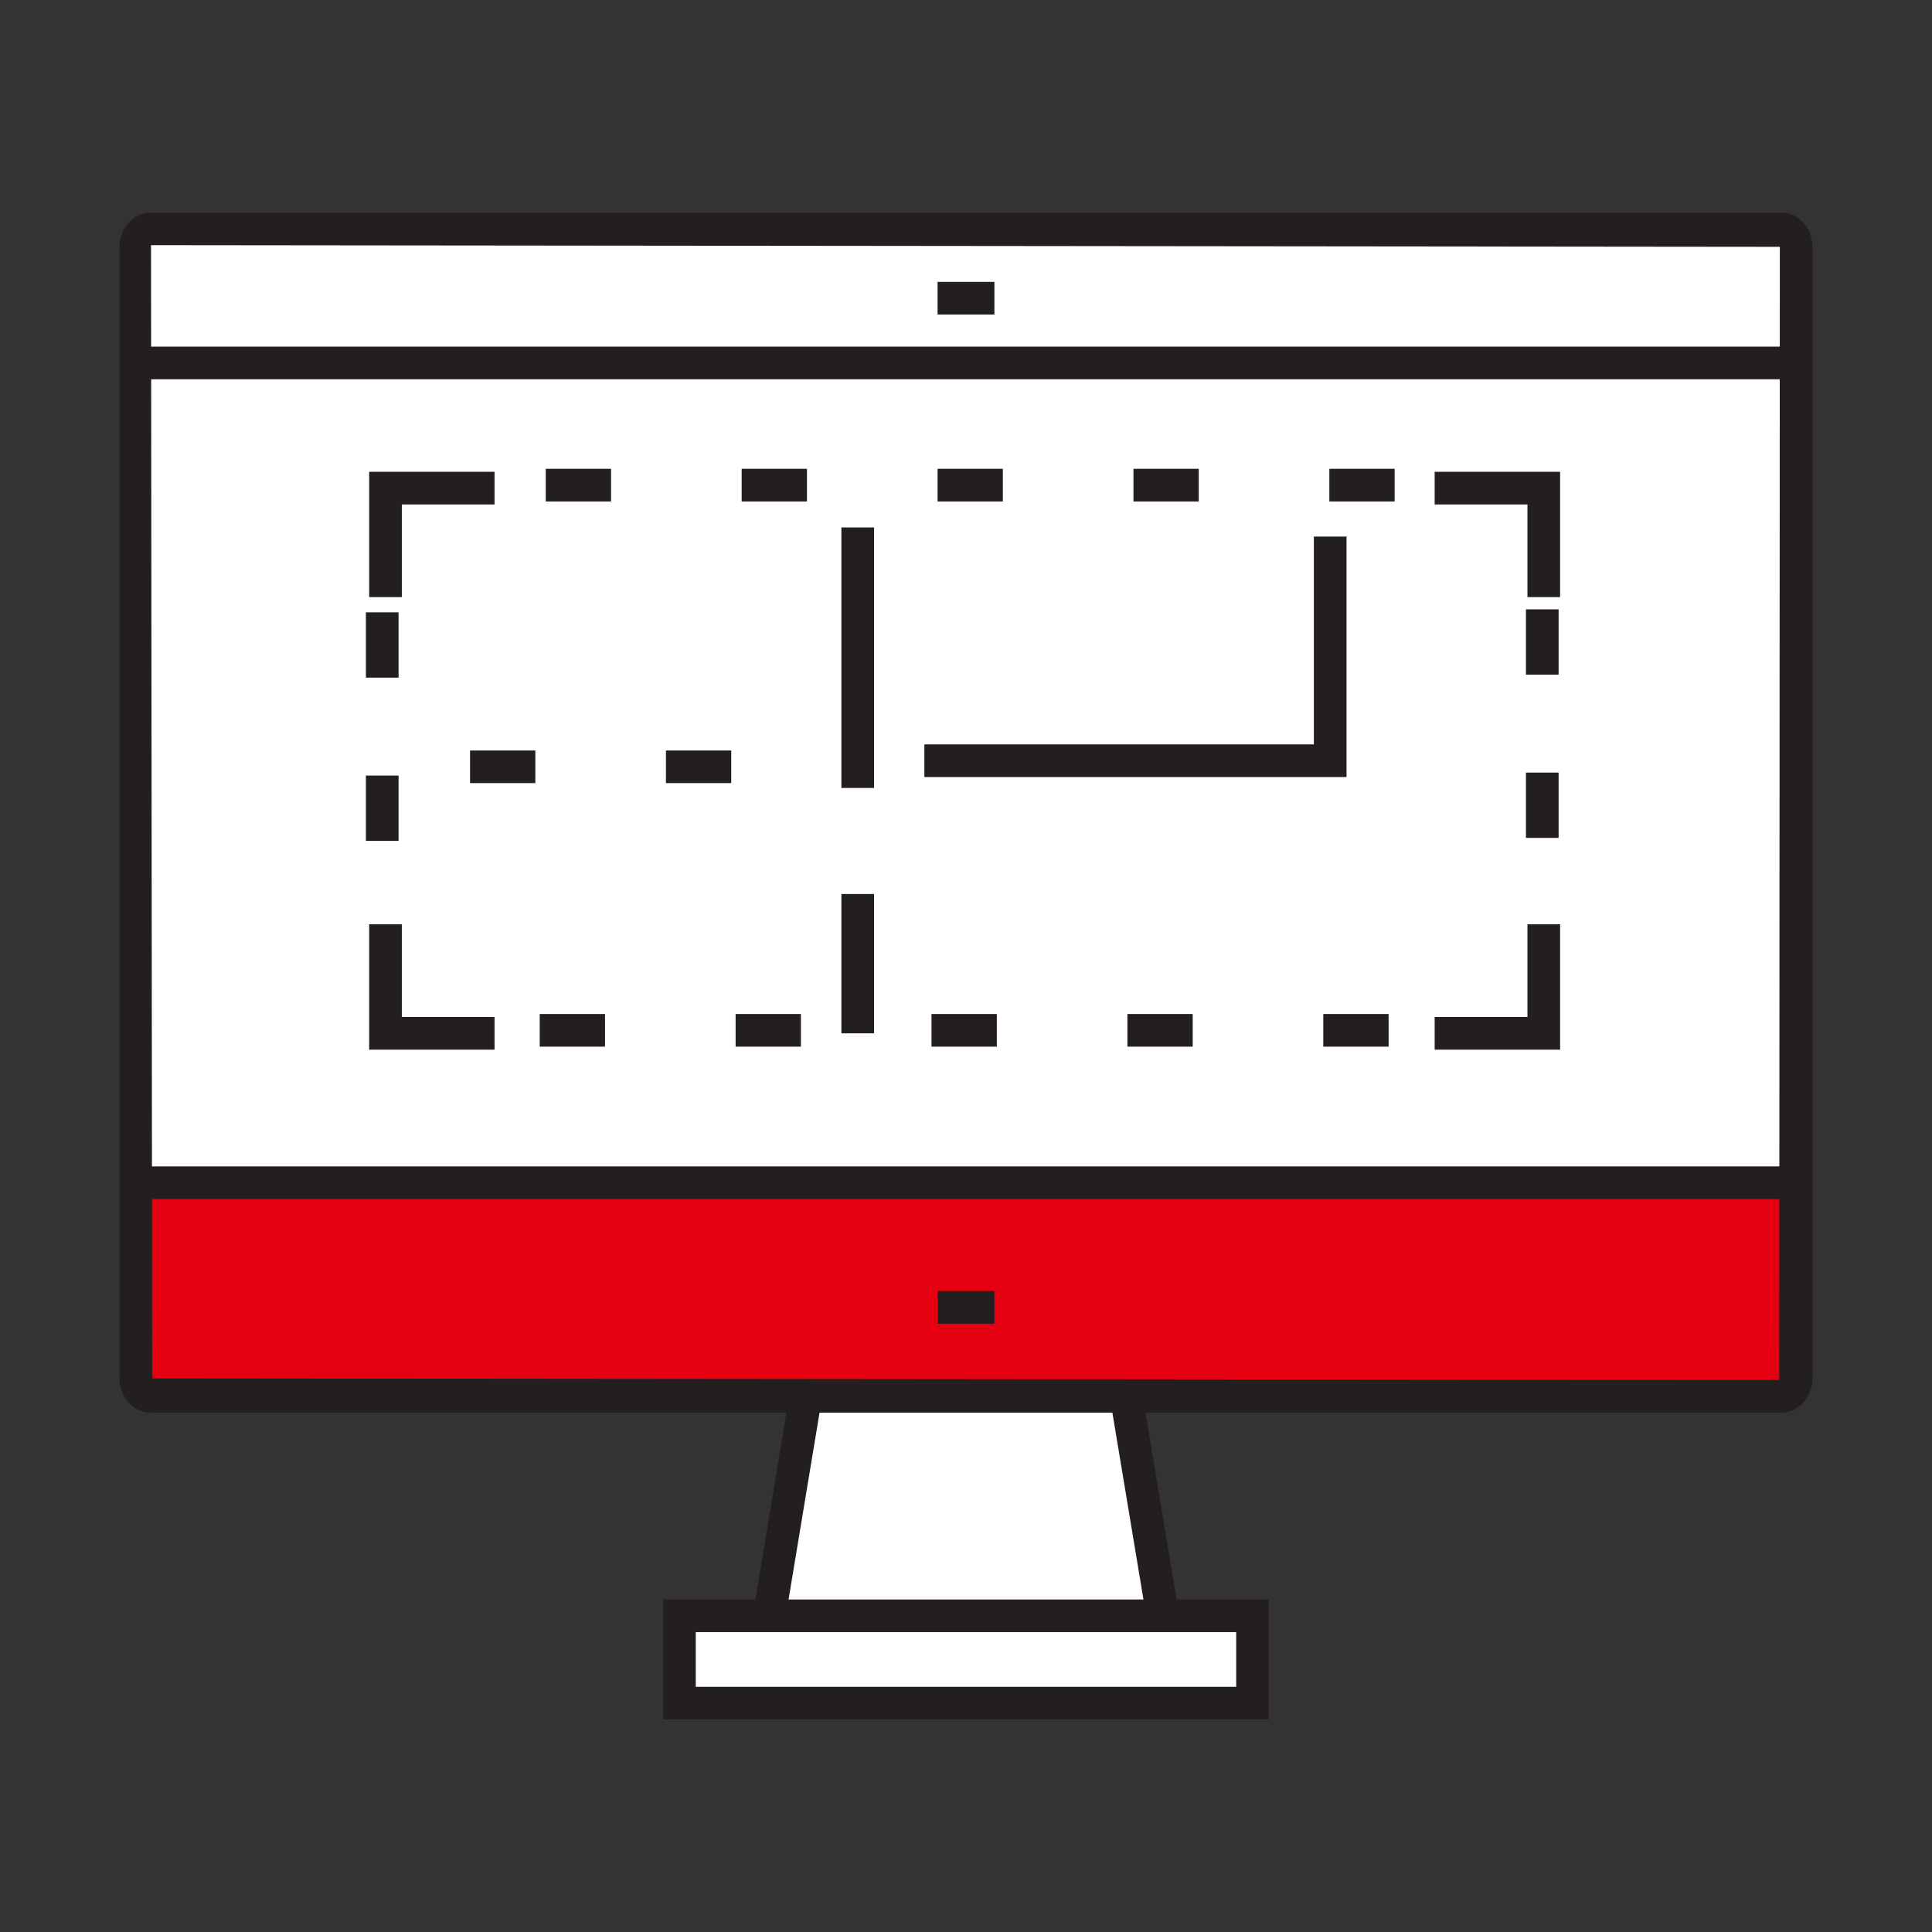 <?xml version="1.0" encoding="utf-8"?>
<!-- Generator: Adobe Illustrator 16.0.0, SVG Export Plug-In . SVG Version: 6.00 Build 0)  -->
<!DOCTYPE svg PUBLIC "-//W3C//DTD SVG 1.1 Basic//EN" "http://www.w3.org/Graphics/SVG/1.1/DTD/svg11-basic.dtd">
<svg version="1.1" baseProfile="basic" id="圖層_1"
	 xmlns="http://www.w3.org/2000/svg" xmlns:xlink="http://www.w3.org/1999/xlink" x="0px" y="0px" width="150px" height="150px"
	 viewBox="0 0 150 150" xml:space="preserve">
<rect x="0" y="0" width="150" height="150" fill="#333333" stroke="none"/>
<g id="圖層_2">
</g>
<g id="_x31_" display="none">
	<g display="inline">
		<polygon fill="#FFFFFF" points="12.782,90.852 45.005,90.852 66.105,119.188 66.674,90.852 137.218,90.852 137.218,28.078 
			12.782,28.078 		"/>
		<path fill="#231F20" d="M67.435,123.334l-23.139-31.07H11.371V26.666h127.258v65.598H68.058L67.435,123.334z M14.193,89.44h31.52
			l19.063,25.601L65.29,89.44h70.516V29.489H14.193V89.44z"/>
	</g>
	<g display="inline">
		<rect x="30.06" y="41.647" fill="#E50011" width="16.246" height="6.666"/>
		<rect x="30.06" y="55.702" fill="#E50011" width="16.246" height="18.862"/>
	</g>
	<rect x="56.495" y="42.711" display="inline" fill="#231F20" width="66.441" height="2.823"/>
	<rect x="56.495" y="56.578" display="inline" fill="#231F20" width="56.892" height="2.823"/>
	<rect x="56.495" y="70.439" display="inline" fill="#231F20" width="41.592" height="2.823"/>
</g>
<g id="_x32_" display="none">
	<rect x="29.056" y="10.599" display="inline" fill="#E50011" width="20.908" height="20.908"/>
	<g display="inline">
		<path fill="#FFFFFF" d="M33.704,98.793c0-21.953,17.798-39.756,39.756-39.756c3.685,0,7.246,0.518,10.64,1.456v-9.286h29.117
			v46.474h-0.031c0.005,0.364,0.031,0.738,0.031,1.112c0,21.949-17.804,39.763-39.757,39.763
			C51.501,138.556,33.704,120.742,33.704,98.793z"/>
		<path fill="#231F20" d="M73.46,139.867c-22.646,0-41.068-18.427-41.068-41.074c0-22.645,18.423-41.068,41.068-41.068
			c3.12,0,6.249,0.364,9.327,1.079v-8.909h31.741v49.098C114.421,121.55,96.039,139.867,73.46,139.867z M73.46,60.349
			c-21.197,0-38.444,17.247-38.444,38.444c0,21.201,17.247,38.449,38.444,38.449c21.198,0,38.444-17.248,38.444-38.449l-0.049-2.424
			h0.049V52.519H85.411v9.698l-1.661-0.461C80.37,60.822,76.909,60.349,73.46,60.349z"/>
	</g>
	<g display="inline">
		<g>
			<path fill="#FFFFFF" d="M74.941,125.006c14.539,0,26.315-11.783,26.315-26.315S89.479,72.376,74.941,72.376"/>
			<path fill="#231F20" d="M74.941,126.317v-2.623c13.789,0,25.002-11.217,25.002-25.004S88.729,73.688,74.941,73.688v-2.624
				c15.233,0,27.626,12.393,27.626,27.626S90.174,126.317,74.941,126.317z"/>
		</g>
		<g>
			<path fill="#FFFFFF" d="M74.941,72.376c-14.538,0-26.32,11.782-26.32,26.314s11.782,26.315,26.32,26.315"/>
			<path fill="#231F20" d="M74.941,126.317c-15.235,0-27.632-12.394-27.632-27.627s12.396-27.626,27.632-27.626v2.624
				c-13.791,0-25.008,11.215-25.008,25.002s11.217,25.004,25.008,25.004V126.317z"/>
		</g>
		<g>
			<path fill="#FFFFFF" d="M74.654,116.606c9.742,0,17.644-7.891,17.644-17.635c0-9.745-7.901-17.634-17.644-17.634
				c-9.737,0-17.634,7.889-17.634,17.634C57.021,108.716,64.917,116.606,74.654,116.606z"/>
			<path fill="#231F20" d="M74.654,117.918c-10.446,0-18.946-8.5-18.946-18.946s8.5-18.945,18.946-18.945
				c10.451,0,18.955,8.499,18.955,18.945S85.105,117.918,74.654,117.918z M74.654,82.652c-8.999,0-16.322,7.322-16.322,16.319
				c0,9.001,7.323,16.323,16.322,16.323c9.007,0,16.331-7.322,16.331-16.323C90.985,89.975,83.661,82.652,74.654,82.652z"/>
		</g>
	</g>
	<g display="inline">
		<g>
			<polygon fill="#FFFFFF" points="105.52,20.443 109.153,20.443 111.674,20.443 111.674,51.345 109.153,51.345 105.52,51.345 			
				"/>
			<path fill="#231F20" d="M112.986,52.657h-8.778V19.131h8.778V52.657z M106.831,50.033h3.531V21.755h-3.531V50.033z"/>
		</g>
		<g>
			<rect x="99.355" y="14.422" fill="#FFFFFF" width="13.153" height="7.005"/>
			<path fill="#231F20" d="M113.821,22.74H98.042V13.11h15.779V22.74z M100.666,20.116h10.531v-4.382h-10.531V20.116z"/>
		</g>
	</g>
	<rect x="101.292" y="60.661" display="inline" fill="#231F20" width="11.945" height="2.624"/>
	<rect x="101.292" y="72.612" display="inline" fill="#231F20" width="11.945" height="2.624"/>
	<rect x="101.292" y="84.562" display="inline" fill="#231F20" width="11.945" height="2.625"/>
	<path display="inline" fill="#E50011" d="M64.984,98.695c0,5.495,4.458,9.953,9.952,9.953c5.503,0,9.957-4.458,9.957-9.953
		c0-5.502-4.453-9.958-9.957-9.958C69.442,88.737,64.984,93.193,64.984,98.695z"/>
	<g display="inline">
		<polygon fill="#231F20" points="32.361,49.607 29.737,49.607 29.737,11.127 69.55,11.127 69.55,13.75 32.361,13.75 		"/>
		<polygon fill="#231F20" points="48.616,31.011 36.025,31.011 36.025,28.387 45.992,28.387 45.992,18.409 48.616,18.409 		"/>
		<path fill="#231F20" d="M64.049,48.121l-3.71-3.71l1.855-1.855l3.71,3.71L64.049,48.121z M52.916,36.99l-3.71-3.709l1.855-1.855
			l3.71,3.71L52.916,36.99z"/>
	</g>
</g>
<g id="_x33_" display="none">
	<g display="inline">
		<g>
			<g>
				<path fill="#FFFFFF" d="M130.524,31.168c-0.102-5.095-4.093-9.197-9.01-9.197c-4.851,0-8.799,4-8.995,9.003h1.93H84.646H37.481
					c-0.201-5.003-4.145-9.003-9.001-9.003c-4.918,0-8.904,4.102-9.006,9.197h-0.008v88.055h0.024
					c0.29,4.846,4.102,8.692,8.805,8.796v0.01h56.35h29.804h7.255v-0.01c4.705-0.104,8.511-3.95,8.803-8.796h0.027V31.168H130.524z"
					/>
				<path fill="#231F20" d="M121.704,129.067l-94.448-0.087c-4.41-0.568-8-4.163-8.698-8.72h-0.105l-0.024-1.038V30.13h0.077
					c0.597-5.157,4.881-9.197,9.976-9.197c5.079,0,9.281,3.88,9.954,9.003h73.131c0.67-5.123,4.868-9.003,9.949-9.003
					c5.096,0,9.382,4.041,9.979,9.197h0.069l0.01,1.038v89.093h-0.133c-0.698,4.557-4.288,8.151-8.694,8.72v0.076L121.704,129.067z
					 M28.819,126.989l92.864-0.011c4.107-0.089,7.525-3.522,7.787-7.819l0.022-0.406l-0.009-87.564
					c-0.089-4.509-3.665-8.178-7.97-8.178c-3.936,0-7.204,2.965-7.849,6.926h-0.2v2.078H36.482l-0.04-0.997
					c-0.18-4.49-3.678-8.006-7.962-8.006c-4.304,0-7.877,3.669-7.967,8.178l-0.008,0.398l0.022,87.575
					c0.258,4.295,3.68,7.729,7.789,7.817L28.819,126.989z"/>
			</g>
			<g>
				<path fill="#231F20" d="M38.443,116.778h-2.078c0-4.583-3.559-8.309-7.932-8.309c-4.372,0-7.928,3.726-7.928,8.309h-2.078
					c0-5.727,4.489-10.388,10.006-10.388C33.953,106.391,38.443,111.052,38.443,116.778z"/>
				<rect x="36.365" y="29.358" fill="#231F20" width="2.078" height="86.487"/>
			</g>
			<g>
				<path fill="#231F20" d="M131.572,116.778h-2.079c0-4.583-3.557-8.309-7.931-8.309c-4.371,0-7.93,3.726-7.93,8.309h-2.077
					c0-5.727,4.488-10.388,10.007-10.388C127.083,106.391,131.572,111.052,131.572,116.778z"/>
				<rect x="111.556" y="29.358" fill="#231F20" width="2.077" height="86.487"/>
			</g>
		</g>
	</g>
	<g display="inline">
		<path d="M106.243,83.782H43.381c-0.574,0-1.039-0.465-1.039-1.039V42.698c0-0.575,0.465-1.039,1.039-1.039h62.862
			c0.576,0,1.04,0.464,1.04,1.039v40.045C107.283,83.317,106.819,83.782,106.243,83.782z M44.42,81.704h60.785V43.738H44.42V81.704z
			"/>
		<path d="M63.961,82.613c-0.575,0-1.039-0.465-1.039-1.039V43.479c0-0.574,0.464-1.039,1.039-1.039
			c0.574,0,1.039,0.465,1.039,1.039v38.096C65,82.148,64.535,82.613,63.961,82.613z"/>
		<path d="M106.243,60.846H64.708c-0.575,0-1.04-0.465-1.04-1.039c0-0.575,0.465-1.04,1.04-1.04h41.535
			c0.576,0,1.04,0.464,1.04,1.04C107.283,60.38,106.819,60.846,106.243,60.846z"/>
		<g>
			<path d="M106.621,109.172H63.34c-0.575,0-1.039-0.463-1.039-1.039V92.231c0-0.574,0.464-1.04,1.039-1.04h43.281
				c0.574,0,1.038,0.466,1.038,1.04v15.901C107.659,108.709,107.195,109.172,106.621,109.172z M64.379,107.094h41.204V93.271H64.379
				V107.094z"/>
			<path d="M79.699,107.84c-0.574,0-1.039-0.462-1.039-1.038V92.228c0-0.575,0.465-1.04,1.039-1.04c0.575,0,1.04,0.465,1.04,1.04
				v14.574C80.739,107.378,80.274,107.84,79.699,107.84z"/>
			<path d="M106.09,100.636H63.863c-0.574,0-1.039-0.467-1.039-1.04c0-0.575,0.465-1.038,1.039-1.038h42.227
				c0.573,0,1.038,0.463,1.038,1.038C107.128,100.169,106.663,100.636,106.09,100.636z"/>
		</g>
		<path d="M89.222,83.44c-0.574,0-1.039-0.464-1.039-1.038v-13.91c0-0.577,0.465-1.04,1.039-1.04H105.5
			c0.576,0,1.041,0.462,1.041,1.04c0,0.572-0.465,1.038-1.041,1.038H90.262v12.872C90.262,82.977,89.797,83.44,89.222,83.44z"/>
		<path fill="#E50011" d="M102.721,74.949c0,1.201-0.646,2.176-1.441,2.176H94.91c-0.796,0-1.445-0.975-1.445-2.176l0,0
			c0-1.206,0.649-2.178,1.445-2.178h6.369C102.074,72.771,102.721,73.744,102.721,74.949L102.721,74.949z"/>
		<path d="M63.959,68.401H43.75c-0.574,0-1.039-0.465-1.039-1.04c0-0.575,0.465-1.039,1.039-1.039h20.209
			c0.574,0,1.038,0.464,1.038,1.039C64.997,67.936,64.533,68.401,63.959,68.401z"/>
		<rect x="48.036" y="51.522" fill="#E50011" width="9.544" height="8.482"/>
	</g>
</g>
<g id="_x34_" display="none">
	<g display="inline">
		<polygon fill="#FFFFFF" points="20.69,43.844 74.647,12.696 128.61,43.844 128.61,106.152 74.647,137.304 20.69,106.152 		"/>
		<path fill="#231F20" d="M74.65,138.678L19.5,106.839V43.156l0.595-0.342L74.65,11.323l55.15,31.833v63.683l-0.595,0.342
			L74.65,138.678z M21.88,105.465l52.77,30.465l52.77-30.465V44.532L74.65,14.069L21.88,44.532V105.465z"/>
		<polygon fill="#231F20" points="74.057,78.036 20.641,45.786 21.873,43.75 74.094,75.281 128.438,42.544 129.614,44.612 		"/>
		<path fill="#231F20" d="M21.24,106.609l-1.199-2.054l3.397-2.085l1.199,2.055L21.24,106.609z M122.001,103.235l-4.104-2.409
			l1.204-2.055l4.104,2.409L122.001,103.235z M32.857,99.728l-1.199-2.055l4.11-2.398l1.199,2.054L32.857,99.728z M109.694,96.004
			l-4.104-2.409l1.204-2.055l4.104,2.41L109.694,96.004z M45.189,92.53l-1.199-2.055l4.108-2.399l1.199,2.053L45.189,92.53z
			 M97.384,88.775l-4.104-2.41l1.204-2.055l4.103,2.41L97.384,88.775z M57.52,85.333l-1.2-2.053l4.111-2.401l1.199,2.055
			L57.52,85.333z M85.073,81.546l-4.104-2.41l1.204-2.054l4.104,2.409L85.073,81.546z M69.849,78.137l-1.199-2.054l4.11-2.401
			l1.199,2.055L69.849,78.137z"/>
		<path fill="#231F20" d="M75.837,73.416h-2.379v-4.759h2.379V73.416z M75.837,59.138h-2.379v-4.759h2.379V59.138z M75.837,44.861
			h-2.379l0.002-4.759h2.379L75.837,44.861z M75.839,30.584H73.46v-4.759h2.379V30.584z M75.839,16.307H73.46v-3.569h2.379V16.307z"
			/>
		<polygon fill="#E50011" points="127.555,104.75 75.066,134.336 74.408,78.652 127.555,46.376 		"/>
		<path fill="#231F20" d="M75.837,137.782h-2.379v-0.692h2.379V137.782z M75.837,127.572h-2.379v-4.759h2.379V127.572z
			 M75.837,113.295h-2.379l0.002-4.759h2.379L75.837,113.295z M75.839,99.019H73.46V94.26h2.379V99.019z M75.839,84.74H73.46v-4.758
			h2.379V84.74z"/>
	</g>
	<g display="inline">
		<path fill="#FFFFFF" d="M86.927,103.224c0.771-0.056,2.552-0.357,4.336-1.403c2.273-1.338,3.416-3.104,3.416-4.513
			c0-1.836-1.836-1.59-3.759-0.455l-1.78,1.046v-3.132l1.691-1c1.468-0.888,3.337-2.538,3.337-4.113
			c0-1.119-0.921-1.417-2.762-0.329c-1.523,0.892-3.132,2.504-3.907,3.42l-0.889-2.641c1.121-1.379,3.361-3.383,5.772-4.81
			c3.998-2.347,6.209-1.553,6.209,1.004c0,1.985-1.12,4.196-3.42,6.354v0.056c2.244-0.911,4.053-0.283,4.053,2.161
			c0,3.3-2.904,7.422-7.646,10.215c-2.412,1.423-4.452,1.988-5.545,1.938L86.927,103.224z"/>
		<path fill="#FFFFFF" d="M101.576,80.47c1.57-1.181,3.62-2.523,5.777-3.796c3.592-2.115,5.921-2.836,7.741-2.534
			c1.967,0.302,3.198,1.906,3.198,5.242c0,3.617-1.32,6.889-3.143,9.505c-1.988,2.825-5.019,5.396-8.718,7.575
			c-2.222,1.306-3.787,2.087-4.856,2.575V80.47z M105.87,93.367c0.362-0.126,0.953-0.475,1.483-0.79
			c3.87-2.25,6.399-5.865,6.399-10.378c0.023-3.946-2.273-4.666-5.949-2.506c-0.953,0.563-1.571,1.009-1.934,1.307V93.367z"/>
	</g>
</g>
<g id="_x35_" display="none">
	<polygon display="inline" fill="#FFFFFF" points="123.96,137.953 26.038,137.953 26.038,12.047 86.99,12.047 123.96,43.529 	"/>
	<polygon display="inline" fill="none" stroke="#000000" stroke-width="2" stroke-miterlimit="10" points="125.84,139.832 
		24.161,139.832 24.161,10.168 87.68,10.168 125.84,42.663 	"/>
	<polyline display="inline" fill="none" stroke="#000000" stroke-width="2" stroke-miterlimit="10" points="87.87,11.054 
		87.87,41.65 124.212,41.65 	"/>
	<rect x="38.484" y="20.827" display="inline" fill="#231F20" width="37.47" height="24.734"/>
	<g display="inline">
		<rect x="38.279" y="55.517" fill="#E50011" width="67.446" height="7.396"/>
		<rect x="38.279" y="70.575" fill="#E50011" width="67.446" height="7.401"/>
		<rect x="71.251" y="85.641" fill="#E50011" width="34.474" height="7.402"/>
		<rect x="71.251" y="100.7" fill="#E50011" width="34.474" height="7.399"/>
		<rect x="71.251" y="115.762" fill="#E50011" width="34.474" height="7.399"/>
		<rect x="38.496" y="90.275" fill="#E50011" width="21.568" height="31.784"/>
	</g>
	<g display="inline">
		<path fill="#FFFFFF" d="M56.101,31.897c0,1.863-0.53,3.29-1.591,4.28c-1.06,0.991-2.592,1.486-4.594,1.486h-3.205V26.347h3.553
			c1.848,0,3.282,0.488,4.304,1.463C55.59,28.786,56.101,30.148,56.101,31.897z M53.608,31.959c0-2.431-1.074-3.646-3.22-3.646
			h-1.277v7.369h1.03C52.452,35.683,53.608,34.441,53.608,31.959z"/>
		<path fill="#FFFFFF" d="M67.719,37.664h-2.392V32.78h-4.482v4.884h-2.399V26.347h2.399v4.436h4.482v-4.436h2.392V37.664z"/>
	</g>
</g>
<g id="_x36_" display="none">
	<g display="inline">
		<path d="M35.499,124.636H19.113c-0.693,0-1.253-0.56-1.253-1.253V16.325c0-0.692,0.56-1.253,1.253-1.253h16.386
			c0.692,0,1.252,0.561,1.252,1.253v107.058C36.751,124.076,36.191,124.636,35.499,124.636z M20.366,122.13h13.88V17.578h-13.88
			V122.13z"/>
		<g>
			<path d="M25.756,43.894h-6.553c-0.692,0-1.253-0.561-1.253-1.253s0.561-1.253,1.253-1.253h6.553c0.692,0,1.253,0.561,1.253,1.253
				S26.449,43.894,25.756,43.894z"/>
			<path d="M25.756,52.963h-6.553c-0.692,0-1.253-0.561-1.253-1.253s0.561-1.253,1.253-1.253h6.553c0.692,0,1.253,0.561,1.253,1.253
				S26.449,52.963,25.756,52.963z"/>
			<path d="M25.756,71.102h-6.553c-0.692,0-1.253-0.56-1.253-1.252c0-0.693,0.561-1.253,1.253-1.253h6.553
				c0.692,0,1.253,0.56,1.253,1.253C27.01,70.542,26.449,71.102,25.756,71.102z"/>
			<path d="M25.756,25.756h-6.553c-0.692,0-1.253-0.561-1.253-1.253c0-0.693,0.561-1.253,1.253-1.253h6.553
				c0.692,0,1.253,0.56,1.253,1.253C27.01,25.195,26.449,25.756,25.756,25.756z"/>
			<path d="M25.756,34.825h-6.553c-0.692,0-1.253-0.561-1.253-1.253s0.561-1.253,1.253-1.253h6.553c0.692,0,1.253,0.561,1.253,1.253
				S26.449,34.825,25.756,34.825z"/>
			<path d="M25.756,62.038h-6.553c-0.692,0-1.253-0.56-1.253-1.253c0-0.692,0.561-1.253,1.253-1.253h6.553
				c0.692,0,1.253,0.561,1.253,1.253C27.01,61.478,26.449,62.038,25.756,62.038z"/>
			<path d="M25.756,98.318h-6.553c-0.692,0-1.253-0.561-1.253-1.252c0-0.692,0.561-1.253,1.253-1.253h6.553
				c0.692,0,1.253,0.561,1.253,1.253C27.01,97.758,26.449,98.318,25.756,98.318z"/>
			<path d="M25.756,107.394h-6.553c-0.692,0-1.253-0.561-1.253-1.253c0-0.693,0.561-1.253,1.253-1.253h6.553
				c0.692,0,1.253,0.56,1.253,1.253C27.01,106.833,26.449,107.394,25.756,107.394z"/>
			<path d="M25.756,80.176h-6.553c-0.692,0-1.253-0.561-1.253-1.253s0.561-1.253,1.253-1.253h6.553c0.692,0,1.253,0.561,1.253,1.253
				S26.449,80.176,25.756,80.176z"/>
			<path d="M25.756,89.245h-6.553c-0.692,0-1.253-0.56-1.253-1.253s0.561-1.253,1.253-1.253h6.553c0.692,0,1.253,0.56,1.253,1.253
				S26.449,89.245,25.756,89.245z"/>
			<path d="M25.756,116.462h-6.553c-0.692,0-1.253-0.561-1.253-1.253s0.561-1.253,1.253-1.253h6.553
				c0.692,0,1.253,0.561,1.253,1.253S26.449,116.462,25.756,116.462z"/>
		</g>
	</g>
	<g display="inline">
		<rect x="63.145" y="15.694" fill="#E50011" width="65.164" height="97.749"/>
		<rect x="62.804" y="15.355" fill="none" width="66.523" height="94.015"/>
		<rect x="103.298" y="23.837" fill="#FFFFFF" width="18.433" height="13.577"/>
	</g>
	<g display="inline">
		<path fill="#FFFFFF" d="M79.674,20.578c-9.423-6.245-22.522-6.754-24.451-6.754c-5.908,0-10.726,2.134-10.98,4.806h-0.33v55.453
			h0.401c0.664,2.486,5.294,4.415,10.909,4.415c5.72,0,10.416-1.996,10.944-4.547h0.228c0,0-0.037-11.007,0-10.992
			c5.616-1.729,12.922,5.173,12.922,5.173s-0.127-0.127-0.362-0.328 M66.395,62.938v-0.162h0.749
			C66.894,62.815,66.642,62.865,66.395,62.938z"/>
		<g>
			<g>
				<rect x="43.164" y="18.865" fill="#231F20" width="2.506" height="55.452"/>
				<rect x="64.919" y="18.865" fill="#231F20" width="2.505" height="55.452"/>
			</g>
			<path fill="#231F20" d="M55.292,25.458c-6.982,0-12.246-2.7-12.246-6.28c0-3.577,5.264-6.274,12.246-6.274
				c0.146,0,14.761,0.081,25.146,6.962l-1.386,2.09c-9.763-6.471-23.621-6.547-23.76-6.547c-6.035,0-9.74,2.195-9.74,3.769
				c0,1.577,3.705,3.774,9.74,3.774c6.034,0,9.742-2.197,9.742-3.774h2.506C67.54,22.758,62.273,25.458,55.292,25.458z"/>
			<path fill="#231F20" d="M55.292,80.077c-6.982,0-12.246-2.698-12.246-6.279h2.506c0,1.576,3.705,3.774,9.74,3.774
				c6.034,0,9.742-2.198,9.742-3.774h2.506C67.54,77.379,62.273,80.077,55.292,80.077z"/>
			<rect x="77.902" y="20.431" fill="#231F20" width="2.506" height="48.062"/>
			<path fill="#231F20" d="M78.532,69.374c-1.89-1.764-7.672-6.101-11.749-4.894l-0.7-2.408c6.262-1.823,13.839,5.174,14.163,5.473
				L78.532,69.374z"/>
		</g>
	</g>
	<g display="inline">
		<path fill="#FFFFFF" d="M131.103,117.143c-0.005-0.016-0.005-0.035-0.01-0.049c0.261-0.225,0.455-0.451,0.548-0.68h-0.646
			c-0.621-4.396-1.185-8.855-1.864-13.283l0.137-0.348h-0.191c-2.124-13.699-5.438-27.115-15.24-37.285
			c-5.561-5.771-12.349-10.126-19.719-12.804v-2.716c0-1.894-1.347-3.44-3.001-3.44c-1.645,0-2.995-1.146-2.995-2.536
			c0-1.394-1.552-2.535-3.44-2.535h-0.813c-1.899,0-3.444,1.141-3.444,2.535c0,1.391-1.548,2.536-3.443,2.536h-3.969
			c-1.889,0-3.438-1.146-3.438-2.536c0-1.394-1.552-2.535-3.443-2.535h-0.815c-1.892,0-3.438,1.141-3.438,2.535
			c0,1.391-1.354,2.536-3,2.536c-1.649,0-3.003,1.546-3.003,3.44v2.692c-8.93,3.259-16.919,9-23.042,16.763
			c-8.004,10.156-10.466,21.447-12.099,33.35h-0.462l0.345,0.852c-0.563,4.223-1.043,8.52-1.637,12.867h-0.624
			c0.104,0.21,0.293,0.415,0.54,0.616c-0.004,0.005-0.004,0.009-0.004,0.019c-6.113,1.626-6.718,7.851-0.736,8.591
			c0.8,5.71,5.692,10.116,11.631,10.116h91.79c6.049,0,11.027-4.571,11.682-10.444C138.243,124.698,135.865,117.784,131.103,117.143
			z"/>
		<g>
			<path fill="#231F20" d="M130.114,119.054c-0.357-2.391-0.686-4.81-1.014-7.238c-2.227-16.411-4.531-33.38-16.161-45.449
				c-5.296-5.486-11.878-9.784-19.032-12.424l0.865-2.349c7.508,2.77,14.413,7.277,19.969,13.033
				c12.201,12.659,14.562,30.042,16.841,46.851c0.329,2.418,0.656,4.825,1.009,7.209L130.114,119.054z"/>
			<path fill="#231F20" d="M19.881,119.054l-2.477-0.367c0.461-3.117,0.842-6.211,1.217-9.271C20.42,94.8,22.12,80.998,31.85,68.657
				c6.152-7.797,14.23-13.704,23.36-17.083l0.871,2.349c-8.697,3.22-16.396,8.851-22.264,16.286
				c-9.297,11.791-10.954,25.257-12.708,39.512C20.73,112.802,20.346,115.914,19.881,119.054z"/>
			<path fill="#231F20" d="M121.579,137.097H29.787c-6.132,0-11.44-4.361-12.71-10.286c-3.216-0.729-4.374-2.964-4.361-4.776
				c0.017-2.792,2.665-5.909,7.699-6.465l0.274,2.49c-3.539,0.39-5.458,2.347-5.467,3.992c-0.007,1.284,1.145,2.194,3.086,2.432
				l0.955,0.115l0.135,0.954c0.724,5.152,5.19,9.038,10.39,9.038h91.792c5.354,0,9.842-4.011,10.434-9.331l0.109-0.968l0.964-0.134
				c1.146-0.159,1.697-0.713,1.692-1.688c-0.014-1.703-1.674-3.817-3.88-4.095l0.312-2.485c3.608,0.452,6.056,3.759,6.074,6.563
				c0.015,1.936-1.081,3.394-2.907,3.976C133.261,132.569,127.913,137.097,121.579,137.097z"/>
			<path fill="#231F20" d="M120.149,120.549H29.804c-4.992,0-11.276-0.913-12.568-3.484l2.241-1.127
				c0.311,0.62,3.727,2.104,10.327,2.104h90.345c6.594,0,10.019-1.481,10.337-2.099l2.324,0.936
				C131.729,119.587,125.313,120.549,120.149,120.549z"/>
			<g>
				<path fill="none" d="M94.122,118.434V49.978c0-1.894-1.352-3.44-3.001-3.44s-3-1.146-3-2.536c0-1.394-1.547-2.535-3.44-2.535
					h-0.813c-1.895,0-3.44,1.141-3.44,2.535c0,1.391-1.552,2.536-3.442,2.536h-3.969c-1.894,0-3.443-1.146-3.443-2.536
					c0-1.394-1.549-2.535-3.441-2.535h-0.813c-1.896,0-3.44,1.141-3.44,2.535c0,1.391-1.351,2.536-3,2.536
					c-1.647,0-3.001,1.546-3.001,3.44v68.456"/>
				<path fill="#231F20" d="M95.375,118.434h-2.506V49.978c0-1.187-0.799-2.188-1.748-2.188c-2.344,0-4.253-1.699-4.253-3.789
					c0-0.604-0.935-1.282-2.188-1.282h-0.813c-1.253,0-2.188,0.679-2.188,1.282c0,2.09-2.104,3.789-4.695,3.789h-3.969
					c-2.589,0-4.696-1.699-4.696-3.789c0-0.604-0.936-1.282-2.188-1.282h-0.813c-1.253,0-2.187,0.679-2.187,1.282
					c0,2.09-1.909,3.789-4.253,3.789c-0.948,0-1.748,1-1.748,2.188v68.456h-2.505V49.978c0-2.589,1.909-4.693,4.253-4.693
					c0.929,0,1.747-0.6,1.747-1.283c0-2.089,2.104-3.788,4.693-3.788h0.813c2.59,0,4.694,1.699,4.694,3.788
					c0,0.605,0.937,1.283,2.19,1.283h3.969c1.253,0,2.189-0.678,2.189-1.283c0-2.089,2.104-3.788,4.693-3.788h0.813
					c2.59,0,4.694,1.699,4.694,3.788c0,0.684,0.816,1.283,1.746,1.283c2.345,0,4.254,2.104,4.254,4.693V118.434z"/>
			</g>
			<polygon fill="#231F20" points="124.217,118.414 121.711,118.414 121.711,101.53 129.273,101.53 129.273,104.036 
				124.217,104.036 			"/>
			<polygon fill="#231F20" points="27.839,118.414 25.333,118.414 25.333,104.036 20.275,104.036 20.275,101.53 27.839,101.53 			
				"/>
			<rect x="26.197" y="109.154" fill="#231F20" width="29.067" height="2.506"/>
			<rect x="94.283" y="108.391" fill="#231F20" width="29.063" height="2.506"/>
		</g>
		<path fill="#FFFFFF" d="M124.951,131.297h-54.69c-0.692,0-1.253-0.56-1.253-1.253c0-0.692,0.561-1.253,1.253-1.253h54.69
			c0.694,0,1.253,0.561,1.253,1.253C126.204,130.737,125.646,131.297,124.951,131.297z"/>
		<path fill="none" stroke="#FFFFFF" stroke-linecap="round" stroke-linejoin="round" stroke-miterlimit="10" d="M126.214,115.86"/>
		<path fill="none" stroke="#FFFFFF" stroke-linecap="round" stroke-linejoin="round" stroke-miterlimit="10" d="M126.214,105.342"
			/>
	</g>
	<rect x="71.02" y="52.102" display="inline" fill="#231F20" width="2.505" height="66.767"/>
</g>
<g id="_x37_" display="none">
	<g display="inline">
		<rect x="26.5" y="13.169" fill="#FFFFFF" width="97" height="124.661"/>
		<path fill="none" stroke="#000000" stroke-width="2" stroke-miterlimit="10" d="M125.088,139.418H24.912V11.582h100.176V139.418z"
			/>
	</g>
	<rect x="41.911" y="29.076" display="inline" fill="#E50011" width="65.829" height="32.218"/>
	<g display="inline">
		<line fill="#FFFFFF" stroke="#000000" stroke-width="2" stroke-miterlimit="10" x1="41.911" y1="75.3" x2="104.938" y2="75.3"/>
		
			<rect x="41.911" y="73.713" fill="#231F20" stroke="#000000" stroke-width="2" stroke-miterlimit="10" width="63.028" height="3.175"/>
	</g>
	<g display="inline">
		
			<line fill="#FFFFFF" stroke="#000000" stroke-width="2" stroke-miterlimit="10" x1="41.911" y1="91.412" x2="104.938" y2="91.412"/>
		
			<rect x="41.911" y="89.824" fill="#231F20" stroke="#000000" stroke-width="2" stroke-miterlimit="10" width="63.028" height="3.176"/>
	</g>
	<g display="inline">
		
			<line fill="#FFFFFF" stroke="#000000" stroke-width="2" stroke-miterlimit="10" x1="41.911" y1="107.519" x2="78.33" y2="107.519"/>
		
			<rect x="41.911" y="105.93" fill="#231F20" stroke="#000000" stroke-width="2" stroke-miterlimit="10" width="36.419" height="3.176"/>
	</g>
	<g display="inline">
		
			<line fill="#FFFFFF" stroke="#000000" stroke-width="2" stroke-miterlimit="10" x1="41.911" y1="120.913" x2="105.289" y2="120.913"/>
		
			<rect x="41.911" y="119.324" fill="#231F20" stroke="#000000" stroke-width="2" stroke-miterlimit="10" width="63.378" height="3.176"/>
	</g>
	<g display="inline">
		<path fill="#FFFFFF" d="M73.882,44.737c0,2.115-0.602,3.734-1.805,4.859c-1.204,1.125-2.942,1.687-5.215,1.687h-3.638V38.437
			h4.033c2.097,0,3.725,0.554,4.885,1.661C73.303,41.205,73.882,42.751,73.882,44.737z M71.053,44.807
			c0-2.759-1.218-4.138-3.655-4.138h-1.45v8.364h1.169C69.741,49.033,71.053,47.625,71.053,44.807z"/>
		<path fill="#FFFFFF" d="M87.07,51.283h-2.715v-5.544H79.27v5.544h-2.725V38.437h2.725v5.035h5.086v-5.035h2.715V51.283z"/>
	</g>
</g>
<rect x="11" y="18" fill="#FFFFFF" width="128" height="73"/>
<g id="_x38_">
	<g>
		<g>
			<g>
				<polygon fill="#FFFFFF" points="90.453,126.534 59.549,126.534 63.076,105.27 86.917,105.27 				"/>
				<path fill="#231F20" d="M91.95,127.802H58.053l3.949-23.8h25.989L91.95,127.802z M61.044,125.268h27.914l-3.115-18.73H64.15
					L61.044,125.268z"/>
			</g>
			<rect x="9.521" y="92.14" fill="#E50011" width="130.746" height="15.991"/>
			<path fill="#231F20" d="M138.277,109.677H11.725c-1.349,0-2.445-1.194-2.445-2.659V19.164c0-1.468,1.097-2.664,2.445-2.664
				h126.553c1.348,0,2.443,1.196,2.443,2.664v87.854C140.721,108.482,139.625,109.677,138.277,109.677z M11.725,19.035l0.09,87.983
				l126.324,0.124l0.047-87.978L11.725,19.035z"/>
			<g>
				<rect x="52.751" y="125.45" fill="#FFFFFF" width="44.493" height="6.782"/>
				<path fill="#231F20" d="M98.513,133.5H51.483v-9.317h47.029V133.5z M54.019,130.965h41.959v-4.247H54.019V130.965z"/>
			</g>
			<g>
				<line fill="#FFFFFF" x1="72.793" y1="101.508" x2="77.205" y2="101.508"/>
				<rect x="72.793" y="100.24" fill="#231F20" width="4.412" height="2.533"/>
			</g>
			<g>
				<line fill="#FFFFFF" x1="72.793" y1="23.154" x2="77.205" y2="23.154"/>
				<rect x="72.793" y="21.886" fill="#231F20" width="4.412" height="2.535"/>
			</g>
			<rect x="9.784" y="26.912" fill="#231F20" width="130.43" height="2.534"/>
			<rect x="11.195" y="90.561" fill="#231F20" width="127.609" height="2.534"/>
		</g>
	</g>
	<g>
		<g>
			<polygon fill="#231F20" points="31.197,46.359 28.662,46.359 28.662,36.63 38.396,36.63 38.396,39.166 31.197,39.166 			"/>
			<polygon fill="#231F20" points="121.126,81.496 111.387,81.496 111.387,78.959 118.591,78.959 118.591,71.762 121.126,71.762 			
				"/>
			<polygon fill="#231F20" points="38.396,81.496 28.662,81.496 28.662,71.762 31.197,71.762 31.197,78.959 38.396,78.959 			"/>
			<polygon fill="#231F20" points="121.126,46.359 118.591,46.359 118.591,39.166 111.387,39.166 111.387,36.63 121.126,36.63 			
				"/>
		</g>
		<g>
			<rect x="65.326" y="40.952" fill="#231F20" width="2.535" height="20.225"/>
			<rect x="65.326" y="69.411" fill="#231F20" width="2.535" height="10.816"/>
		</g>
		<path fill="#231F20" d="M108.279,38.933h-5.068v-2.535h5.068V38.933z M93.07,38.933h-5.068v-2.535h5.068V38.933z M77.861,38.933
			h-5.068v-2.535h5.068V38.933z M62.652,38.933h-5.068v-2.535h5.068V38.933z M47.443,38.933h-5.07v-2.535h5.07V38.933z"/>
		<path fill="#231F20" d="M107.811,81.262h-5.071v-2.533h5.071V81.262z M92.602,81.262h-5.07v-2.533h5.07V81.262z M77.393,81.262
			h-5.071v-2.533h5.071V81.262z M62.183,81.262h-5.07v-2.533h5.07V81.262z M46.974,81.262h-5.07v-2.533h5.07V81.262z"/>
		<path fill="#231F20" d="M30.944,65.286h-2.535v-5.07h2.535V65.286z M30.944,52.612h-2.535v-5.07h2.535V52.612z"/>
		<path fill="#231F20" d="M121.01,65.054h-2.536v-5.069h2.536V65.054z M121.01,52.379h-2.536V47.31h2.536V52.379z"/>
		<path fill="#231F20" d="M67.064,60.801l-0.151-2.535h0.151V60.801z M56.773,60.801h-5.07v-2.535h5.07V60.801z M41.564,60.801
			h-5.07v-2.535h5.07V60.801z"/>
		<polygon fill="#231F20" points="104.545,60.33 71.768,60.33 71.768,57.795 102.009,57.795 102.009,41.66 104.545,41.66 		"/>
	</g>
</g>
<g id="_x39_" display="none">
	<path display="inline" fill="#E50011" d="M84.182,47.312c0,19.542-15.834,35.377-35.376,35.377
		c-19.539,0-35.383-15.835-35.383-35.377s15.845-35.379,35.383-35.379C68.348,11.933,84.182,27.77,84.182,47.312z"/>
	<polygon display="inline" fill="#FFFFFF" points="137.429,118.004 116.47,138.964 73.677,96.164 94.629,75.203 	"/>
	<path display="inline" fill="none" stroke="#000000" stroke-width="2" stroke-miterlimit="10" d="M116.47,140.995
		c-0.54,0-1.056-0.215-1.438-0.595l-42.792-42.8c-0.793-0.794-0.793-2.08,0-2.872l20.953-20.962c0.762-0.761,2.111-0.761,2.872,0
		l42.8,42.801c0.793,0.795,0.793,2.08,0,2.873l-20.959,20.96C117.524,140.78,117.009,140.995,116.47,140.995z"/>
	<path display="inline" fill="none" stroke="#000000" stroke-width="2" stroke-miterlimit="10" d="M48.773,85.546
		c-10.106,0-19.634-3.903-26.832-11.001C6.906,59.737,6.716,35.456,21.513,20.425c7.241-7.364,16.923-11.42,27.26-11.42
		c10.114,0,19.653,3.909,26.859,11.004c7.283,7.17,11.335,16.744,11.414,26.969c0.079,10.227-3.829,19.865-10.997,27.146
		C68.796,81.492,59.11,85.546,48.773,85.546z"/>
	<path display="inline" fill="#FFFFFF" d="M45.587,72.068c-12.853,0-23.308-10.456-23.308-23.308h4.063
		c0,10.61,8.635,19.245,19.245,19.245V72.068z"/>
	
		<line display="inline" fill="none" stroke="#000000" stroke-width="2" stroke-miterlimit="10" x1="68.712" y1="79.317" x2="78.463" y2="89.068"/>
	
		<line display="inline" fill="none" stroke="#000000" stroke-width="2" stroke-miterlimit="10" x1="77.722" y1="71.435" x2="87.049" y2="80.762"/>
</g>
<g id="_x31_0" display="none">
	<polygon display="inline" fill="#E50011" points="51.751,48.627 81.225,55.853 60.603,139.988 52.531,117.009 31.133,132.757 	"/>
	<polygon display="inline" fill="#E50011" points="94.54,48.48 65.419,57.011 89.746,140.134 96.795,116.825 118.867,131.605 	"/>
	<path display="inline" fill="#FFFFFF" d="M68.283,13.483c3.772-3.227,9.967-3.227,13.744,0c3.782,3.237,10.938,6.189,15.896,6.588
		c4.955,0.387,9.33,4.771,9.726,9.725c0.393,4.959,3.351,12.107,6.595,15.894c3.224,3.778,3.224,9.968,0,13.754
		c-3.244,3.779-6.202,10.938-6.595,15.892c-0.396,4.965-4.771,9.34-9.726,9.732c-4.957,0.385-12.113,3.354-15.896,6.583
		c-3.776,3.222-9.972,3.222-13.744,0c-3.791-3.229-10.942-6.198-15.904-6.583c-4.956-0.393-9.339-4.768-9.727-9.732
		c-0.392-4.955-3.35-12.113-6.574-15.892c-3.229-3.786-3.229-9.976,0-13.754c3.224-3.787,6.182-10.935,6.574-15.894
		c0.387-4.954,4.771-9.337,9.727-9.725C57.34,19.672,64.492,16.72,68.283,13.483z"/>
	<path display="inline" fill="none" stroke="#000000" stroke-width="2" stroke-miterlimit="10" d="M75.153,95.353
		c-2.913,0-5.647-0.968-7.706-2.724c-3.573-3.044-10.515-5.918-15.168-6.281c-5.581-0.438-10.473-5.334-10.907-10.912
		c-0.369-4.664-3.241-11.604-6.272-15.158c-3.628-4.256-3.628-11.176,0.002-15.424c3.029-3.559,5.901-10.501,6.27-15.158
		c0.434-5.58,5.328-10.471,10.907-10.905c4.671-0.377,11.621-3.254,15.172-6.285c4.104-3.52,11.286-3.52,15.41,0
		c3.542,3.028,10.491,5.908,15.166,6.285c5.563,0.434,10.454,5.325,10.902,10.902c0.373,4.668,3.249,11.61,6.288,15.161
		c3.626,4.25,3.626,11.168,0,15.424c-3.039,3.546-5.915,10.485-6.288,15.158c-0.443,5.58-5.339,10.474-10.907,10.912
		c-4.654,0.363-11.595,3.237-15.161,6.281C80.802,94.385,78.064,95.353,75.153,95.353z"/>
	<path display="inline" fill="#E50011" d="M101.769,52.567c0,14.696-11.927,26.621-26.621,26.621
		c-14.686,0-26.604-11.925-26.604-26.621S60.462,25.95,75.148,25.95C89.842,25.95,101.769,37.871,101.769,52.567z"/>
</g>
<g>
</g>
<g>
</g>
<g>
</g>
<g>
</g>
<g>
</g>
<g>
</g>
<g>
</g>
<g>
</g>
<g>
</g>
<g>
</g>
<g>
</g>
<g>
</g>
<g>
</g>
<g>
</g>
<g>
</g>
</svg>
